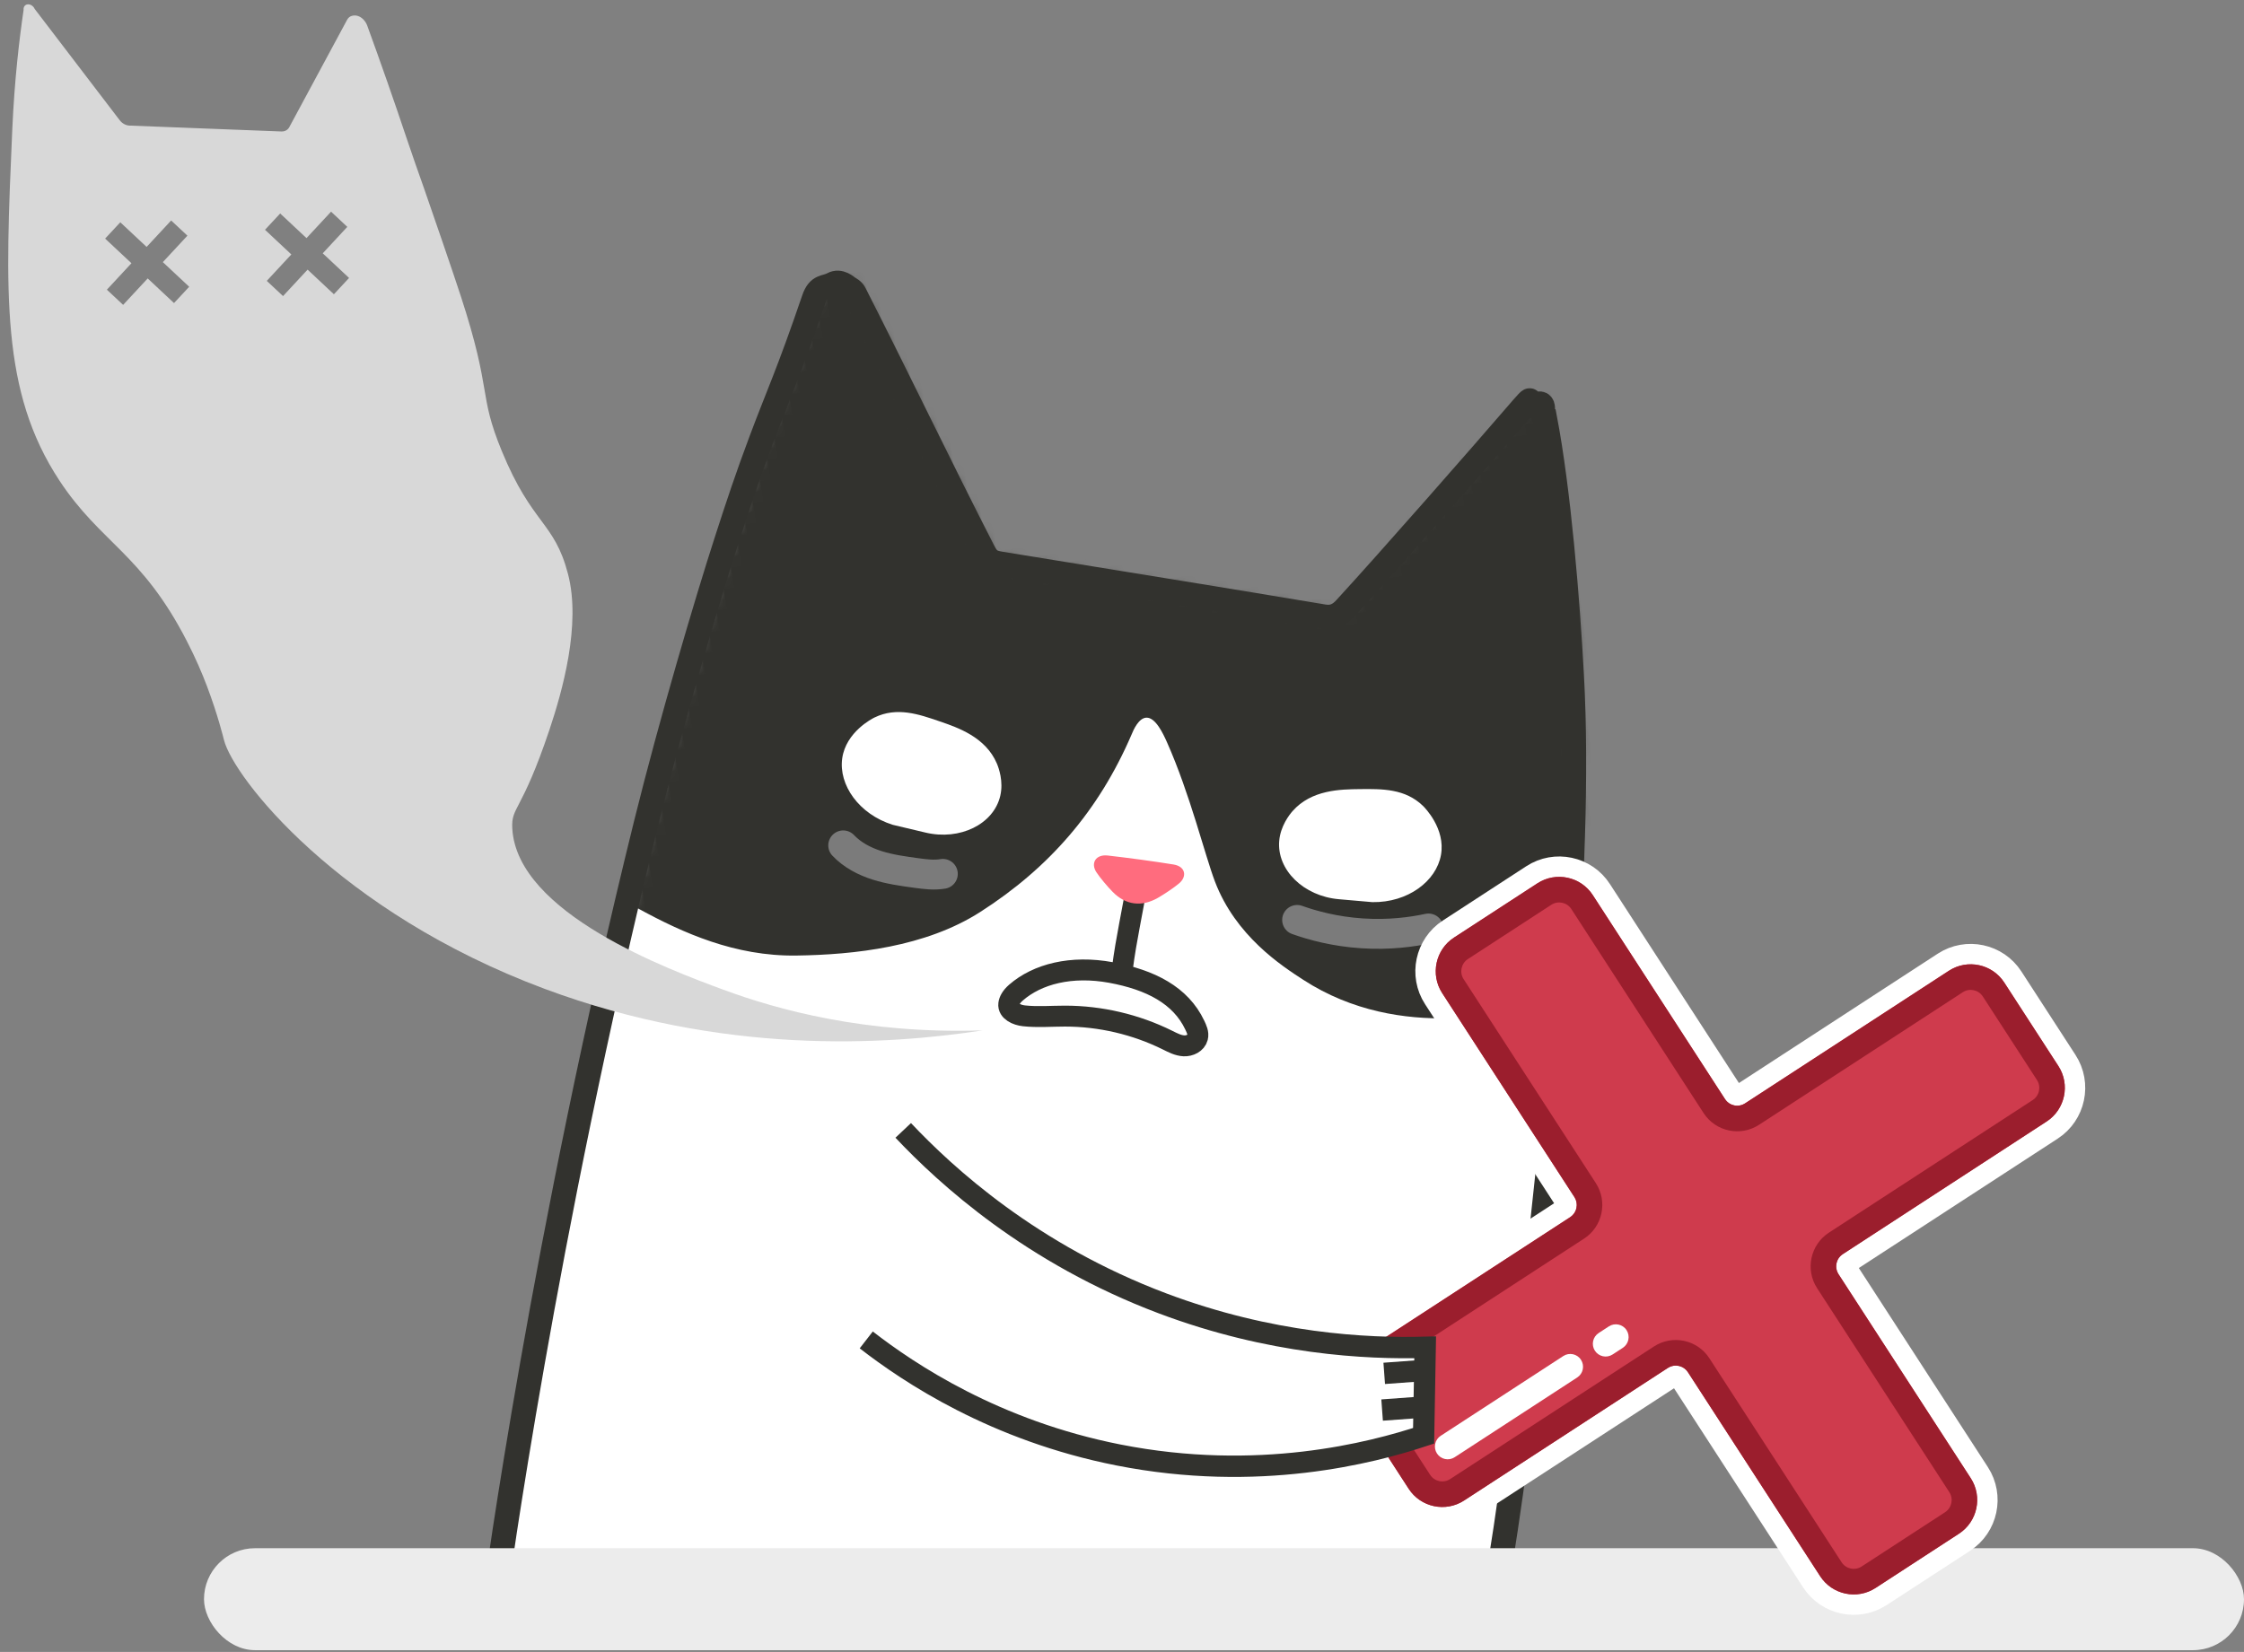 <?xml version="1.0" encoding="UTF-8"?>
<svg width="220px" height="162px" viewBox="0 0 220 162" version="1.1" xmlns="http://www.w3.org/2000/svg" xmlns:xlink="http://www.w3.org/1999/xlink">
    <rect x="0" y="0" width="220" height="162" fill="#808080" stroke="none"/>
    <!-- Generator: Sketch 51.1 (57501) - http://www.bohemiancoding.com/sketch -->
    <title>img_cat_error</title>
    <desc>Created with Sketch.</desc>
    <defs>
        <path d="M117.991,122.543 C117.991,122.543 108.516,88.745 92.885,49.869 C89.094,40.444 84.006,29.249 81.202,23.481 C79.554,20.089 78.341,17.65 76.526,14.306 C74.248,10.112 72.92,8.133 69.45,1.267 C68.79,-0.037 68.176,0.363 67.415,0.068 C66.653,-0.224 66.09,0.514 65.964,0.614 C65.458,1.022 65.476,1.099 65.306,1.591 C62.303,10.331 59.455,19.343 56.437,28.046 C56.122,28.959 55.839,29.235 54.925,29.518 C44.814,32.659 34.331,35.884 24.281,39.055 C23.32,39.357 22.657,39.033 22.069,38.55 C17.052,34.423 6.468,25.289 3.132,22.36 C-0.206,19.433 2.403,21.804 0.953,21.382 C-0.494,20.958 0.578,22.432 0.106,22.742 C-0.256,30.053 0.378,40.814 0.999,48.091 C2.681,67.791 9.463,93.561 13.791,110.649 C16.978,123.227 19.056,130.553 22.465,140.959" id="path-1"></path>
    </defs>
    <g id="Desktop" stroke="none" stroke-width="1" fill="none" fill-rule="evenodd">
        <g id="Guide" transform="translate(-214, -8350)">
            <g id="img_cat_error" transform="translate(193, 8327)">
                <g id="Group-54" transform="translate(95.143, 102.34) rotate(-8) translate(-95.143, -102.34) translate(12.143, 11.34)">
                    <path d="M164.991,163.543 C164.991,163.543 155.516,129.745 139.885,90.869 C136.094,81.444 131.006,70.249 128.202,64.481 C126.554,61.089 125.341,58.65 123.526,55.306 C121.248,51.112 119.92,49.133 116.45,42.267 C115.79,40.963 115.176,41.363 114.415,41.068 C113.653,40.776 113.09,41.514 112.964,41.614 C112.458,42.022 112.476,42.099 112.306,42.591 C109.303,51.331 106.455,60.343 103.437,69.046 C103.122,69.959 102.839,70.235 101.925,70.518 C91.814,73.659 81.331,76.884 71.281,80.055 C70.32,80.357 69.657,80.033 69.069,79.55 C64.052,75.423 53.468,66.289 50.132,63.36 C46.794,60.433 49.403,62.804 47.953,62.382 C46.506,61.958 47.578,63.432 47.106,63.742 C46.744,71.053 47.378,81.814 47.999,89.091 C49.681,108.791 56.463,134.561 60.791,151.649 C63.978,164.227 66.056,171.553 69.465,181.959" id="Stroke-276" fill="#FFFFFF" transform="translate(105.995, 111.479) scale(-1, 1) translate(-105.995, -111.479) "></path>
                    <g id="Group-275" transform="translate(106.391, 111.195) scale(-1, 1) translate(-106.391, -111.195) translate(47.391, 40.695)">
                        <mask id="mask-2" fill="white">
                            <use xlink:href="#path-1"></use>
                        </mask>
                        <use id="Stroke-276" fill="#FFFFFF" xlink:href="#path-1"></use>
                        <path d="M95.122,58.423 C91.218,61.321 86.47,64.327 80.505,65.08 C74.838,65.796 67.839,66.009 62.071,63.368 C54.75,60.016 49.17,55.147 44.953,48.217 C44.67,47.721 44.013,46.692 43.281,46.754 C42.38,46.831 41.86,48.528 41.601,49.435 C40.074,54.769 39.467,60.879 38.851,63.594 C37.588,69.17 33.526,72.696 31.612,74.357 C22.95,81.876 11.453,80.248 9.114,79.856 C1.048,78.508 -4.349,74.247 -6.703,71.988 C-16.084,62.997 -19.325,51.529 -23.181,39.091 C-24.22,35.747 -26.454,29.471 -26.078,24.603 C-25.538,17.593 -22.312,10.401 -17.166,5.088 C-12.02,-0.228 -5.876,-4.262 0.615,-7.685 C15.972,-15.782 32.088,-21.771 49.661,-21.792 C56.507,-21.798 62.549,-21.213 69.065,-17.533 C74.005,-14.742 76.018,-13.28 80.875,-7.639 C92.737,6.14 106.822,24.437 102.295,45.234 C101.76,47.686 98.94,55.589 95.122,58.423" id="Fill-273" fill="#32322E" mask="url(#mask-2)"></path>
                    </g>
                    <g id="Group-310" transform="translate(82.5, 91) scale(-1, 1) translate(-82.5, -91) translate(-0, -0)">
                        <path d="M117.991,163.543 C117.991,163.543 108.516,129.745 92.885,90.869 C89.094,81.444 84.006,70.249 81.202,64.481 C79.554,61.089 78.341,58.65 76.526,55.306 C74.248,51.112 72.92,49.133 69.45,42.267 C68.79,40.963 68.176,41.363 67.415,41.068 C66.653,40.776 66.09,41.514 65.964,41.614 C65.458,42.022 65.476,42.099 65.306,42.591 C62.303,51.331 59.455,60.343 56.437,69.046 C56.122,69.959 55.839,70.235 54.925,70.518 C44.814,73.659 34.331,76.884 24.281,80.055 C23.32,80.357 22.657,80.033 22.069,79.55 C17.052,75.423 6.468,66.289 3.132,63.36 C-0.206,60.433 2.403,62.804 0.953,62.382 C-0.494,61.958 0.578,63.432 0.106,63.742 C-0.256,71.053 0.378,81.814 0.999,89.091 C2.681,108.791 9.463,134.561 13.791,151.649 C16.978,164.227 19.056,171.553 22.465,181.959" id="Stroke-276" stroke="#32322E" stroke-width="2.393"></path>
                        <path d="M59.293,112.372 C59.809,112.709 60.063,113.071 60.146,113.382 C60.326,114.061 59.514,114.563 58.835,114.734 C57.535,115.064 56.184,115.135 54.854,115.322 C51.417,115.805 48.092,117.093 45.225,119.054 C44.754,119.375 44.276,119.724 43.716,119.832 C43.156,119.94 42.488,119.727 42.272,119.198 C42.109,118.808 42.25,118.368 42.377,117.964 C43.341,114.879 46.053,112.959 49.798,111.713 C53.533,110.472 56.952,110.848 59.293,112.372 Z" id="Stroke-294" stroke="#32322E" stroke-width="2.051" stroke-linecap="round"></path>
                        <path d="M45.969,103.174 C46.892,106.186 47.816,108.514 48.651,111.553" id="Stroke-296" stroke="#32322E" stroke-width="2.051" stroke-linecap="round"></path>
                        <path d="M48.537,103.896 C48.954,103.331 49.554,102.385 49.842,101.774 C50.289,100.827 49.668,100.016 48.519,100.308 C46.681,100.78 44.056,101.516 42.238,102.082 C41.104,102.437 41.081,103.435 41.959,103.986 C42.522,104.343 43.57,104.847 44.219,105.106 C45.919,105.786 47.45,105.379 48.537,103.896" id="Fill-298" fill="#FF6C7E"></path>
                        <path d="M65.889,95.596 L68.965,94.394 C72.121,92.893 73.681,89.764 72.965,87.257 C72.243,84.731 69.479,83.791 69.269,83.724 C66.951,82.975 64.937,84 62.985,84.995 C61.308,85.847 58.75,87.149 58.019,89.864 C57.9,90.313 57.604,91.689 58.131,93.051 C59.164,95.714 62.655,96.859 65.889,95.596" id="Fill-300" fill="#FFFFFF"></path>
                        <path d="M26.673,107.706 L23.456,108.448 C20.005,108.987 16.962,107.278 16.151,104.801 C15.333,102.305 17.093,99.967 17.227,99.793 C18.725,97.867 20.965,97.579 23.135,97.3 C25.001,97.059 27.844,96.693 29.969,98.526 C30.321,98.83 31.336,99.801 31.662,101.224 C32.301,104.01 30.055,106.925 26.673,107.706" id="Fill-302" fill="#FFFFFF"></path>
                        <path d="M74.054,95.716 C73.3,96.779 72.203,97.561 71.028,98.123 C69.853,98.683 68.593,99.04 67.341,99.394 C66.502,99.63 65.643,99.869 64.77,99.842" id="Stroke-304" stroke="#7B7B7B" stroke-width="2.93" stroke-linecap="round"></path>
                        <path d="M31.004,109.149 C29.56,109.904 27.499,110.792 24.903,111.334 C22.275,111.884 20.005,111.89 18.366,111.772" id="Stroke-306" stroke="#7B7B7B" stroke-width="2.93" stroke-linecap="round"></path>
                        <path d="M83.93,39.181 L81.113,37.048 L78.989,39.88 L77.249,38.563 L79.372,35.733 L76.552,33.598 L77.865,31.853 L80.683,33.985 L82.807,31.155 L84.546,32.47 L82.423,35.302 L85.242,37.436 L83.93,39.181 Z M68.432,41.677 L65.613,39.545 L63.489,42.376 L61.748,41.062 L63.873,38.229 L61.054,36.096 L62.366,34.351 L65.185,36.483 L67.306,33.653 L69.048,34.967 L66.923,37.799 L69.744,39.933 L68.432,41.677 Z M129.022,103.014 C123.503,101.607 108.133,97.687 106.8,89.458 C106.451,87.313 107.54,87.847 109.406,79.471 C110.271,75.576 111.436,68.867 109.622,64.058 C107.74,59.068 105.64,59.663 101.91,52.755 C98.983,47.335 100.42,47.239 96.319,38.055 C95.322,35.822 92.61,29.996 91.603,27.865 C90.718,25.992 90.368,25.295 89.505,23.401 C87.806,19.674 86.108,16.081 84.42,12.625 C84.204,12.192 83.806,11.865 83.394,11.788 C82.999,11.715 82.724,11.895 82.694,11.915 C82.572,11.998 82.473,12.115 82.408,12.271 L77.866,23.344 C77.745,23.635 77.477,23.82 77.142,23.842 L62.268,24.825 C61.912,24.849 61.529,24.688 61.254,24.394 L51.831,14.419 C51.675,14.146 51.359,13.987 51.095,14.044 C50.838,14.101 50.695,14.345 50.761,14.626 C50.644,17.442 50.584,21.481 50.882,26.394 C51.859,42.414 52.447,52.071 59.072,60.154 C63.753,65.863 67.848,66.399 73.165,74.539 C74.165,76.063 74.945,77.464 75.57,78.701 C76.93,81.407 77.688,83.528 77.783,83.786 C79.09,87.33 90.644,99.36 111.592,104.763 C129.605,109.409 145.385,106.789 154.729,104.325 C143.349,105.906 134.453,104.4 129.022,103.014 Z" id="Fill-308" fill="#D8D8D8" transform="translate(102.697, 59.548) scale(-1, 1) rotate(14) translate(-102.697, -59.548) "></path>
                    </g>
                </g>
                <rect id="Rectangle-2-Copy-2" fill="#ECECEC" fill-rule="nonzero" x="41" y="174.83" width="200" height="10" rx="5"></rect>
                <g id="cancel" transform="translate(188.361, 144.19) rotate(12) translate(-188.361, -144.19) translate(156.861, 112.69)" fill-rule="nonzero">
                    <path d="M45.595,31.8 L62.437,48.674 C64.357,50.598 64.357,53.725 62.437,55.649 L55.543,62.556 C53.622,64.481 50.498,64.481 48.577,62.556 L31.735,45.682 C31.572,45.518 31.306,45.518 31.143,45.682 L14.301,62.556 C13.366,63.493 12.115,64 10.817,64 C9.52,64 8.269,63.493 7.334,62.556 L0.44,55.649 C-1.48,53.725 -1.48,50.598 0.44,48.674 L17.282,31.799 C17.446,31.635 17.446,31.365 17.282,31.2 L0.44,14.326 C-1.48,12.402 -1.48,9.275 0.44,7.351 L7.334,0.444 C9.255,-1.481 12.38,-1.481 14.301,0.444 L31.143,17.318 C31.306,17.482 31.572,17.482 31.735,17.318 L48.577,0.444 C50.498,-1.481 53.622,-1.481 55.543,0.444 L62.437,7.351 C64.357,9.275 64.357,12.402 62.437,14.326 L45.595,31.201 C45.431,31.365 45.431,31.635 45.595,31.8 Z" id="Shape" stroke="#FFFFFF" stroke-width="2" fill="#CF3B4D"></path>
                    <path d="M44.888,32.506 C44.334,31.951 44.334,31.049 44.888,30.494 L61.729,13.619 C63.26,12.086 63.26,9.591 61.729,8.058 L54.835,1.15 C53.305,-0.383 50.815,-0.383 49.285,1.15 L32.443,18.025 C31.889,18.58 30.988,18.58 30.435,18.025 L13.593,1.15 C12.062,-0.383 9.572,-0.383 8.042,1.15 L1.148,8.057 C-0.383,9.591 -0.383,12.086 1.148,13.619 L17.99,30.494 C18.543,31.049 18.543,31.951 17.99,32.506 L1.148,49.381 C-0.383,50.914 -0.383,53.409 1.148,54.943 L8.042,61.85 C8.807,62.617 9.812,63 10.817,63 C11.823,63 12.828,62.617 13.593,61.85 L30.435,44.975 C30.988,44.421 31.889,44.421 32.443,44.975 L49.285,61.85 C50.815,63.383 53.305,63.383 54.836,61.85 L61.73,54.943 C63.26,53.409 63.26,50.914 61.73,49.381 L44.888,32.506 Z M59.958,53.168 L53.064,60.075 C52.51,60.63 51.61,60.63 51.056,60.075 L34.214,43.2 C32.684,41.667 30.194,41.667 28.663,43.2 L11.821,60.075 C11.268,60.63 10.367,60.63 9.813,60.075 L2.919,53.168 C2.366,52.613 2.366,51.71 2.919,51.156 L19.761,34.281 C21.292,32.748 21.292,30.253 19.761,28.719 L2.919,11.844 C2.366,11.29 2.366,10.387 2.919,9.832 L9.813,2.925 C10.09,2.648 10.454,2.509 10.817,2.509 C11.181,2.509 11.544,2.648 11.821,2.925 L28.663,19.8 C30.194,21.333 32.684,21.333 34.214,19.8 L51.056,2.925 C51.609,2.371 52.51,2.371 53.064,2.925 L59.958,9.833 C60.511,10.387 60.511,11.29 59.958,11.844 L43.116,28.719 C41.586,30.253 41.586,32.748 43.116,34.281 L59.958,51.156 C60.511,51.71 60.511,52.613 59.958,53.168 Z" id="Shape" fill="#9B1E2D"></path>
                    <path d="M21.936,45.965 C21.447,45.475 20.654,45.475 20.165,45.965 L10.036,56.114 C9.547,56.604 9.547,57.399 10.036,57.889 C10.281,58.134 10.601,58.256 10.922,58.256 C11.242,58.256 11.563,58.134 11.807,57.889 L21.936,47.74 C22.425,47.25 22.425,46.455 21.936,45.965 Z" id="Shape" fill="#FFFFFF"></path>
                    <path d="M25.702,42.192 C25.213,41.702 24.42,41.702 23.93,42.192 L23.086,43.038 C22.597,43.528 22.597,44.323 23.086,44.813 C23.331,45.058 23.651,45.18 23.972,45.18 C24.293,45.18 24.613,45.058 24.858,44.813 L25.702,43.967 C26.191,43.477 26.191,42.682 25.702,42.192 Z" id="Shape" fill="#FFFFFF"></path>
                </g>
                <g id="hand" transform="translate(131.49, 153.761) rotate(37) translate(-131.49, -153.761) translate(101.99, 137.261)">
                    <path d="M9.47,32.396 C14.773,32.473 24.893,31.91 36.008,26.528 C48.578,20.443 55.7,11.448 58.768,7.021 C57.069,4.682 55.369,2.341 53.67,0 C49.149,3.606 41.382,8.864 30.514,12.053 C17.316,15.925 6.05,14.838 0,13.806" id="Fill-35" fill="#FFFFFF"></path>
                    <path d="M9.47,32.396 C14.773,32.473 24.893,31.91 36.008,26.528 C48.578,20.443 55.7,11.448 58.768,7.021 C57.069,4.682 55.369,2.341 53.67,0 C49.149,3.606 41.382,8.864 30.514,12.053 C17.316,15.925 6.05,14.838 0,13.806" id="Stroke-37" stroke="#32322E" stroke-width="2.093"></path>
                    <path d="M54.806,2 L52,4.456" id="Stroke-39" stroke="#32322E" stroke-width="2.093"></path>
                    <path d="M56.806,5 L54,7.454" id="Stroke-41" stroke="#32322E" stroke-width="2.093"></path>
                </g>
            </g>
        </g>
    </g>
</svg>
